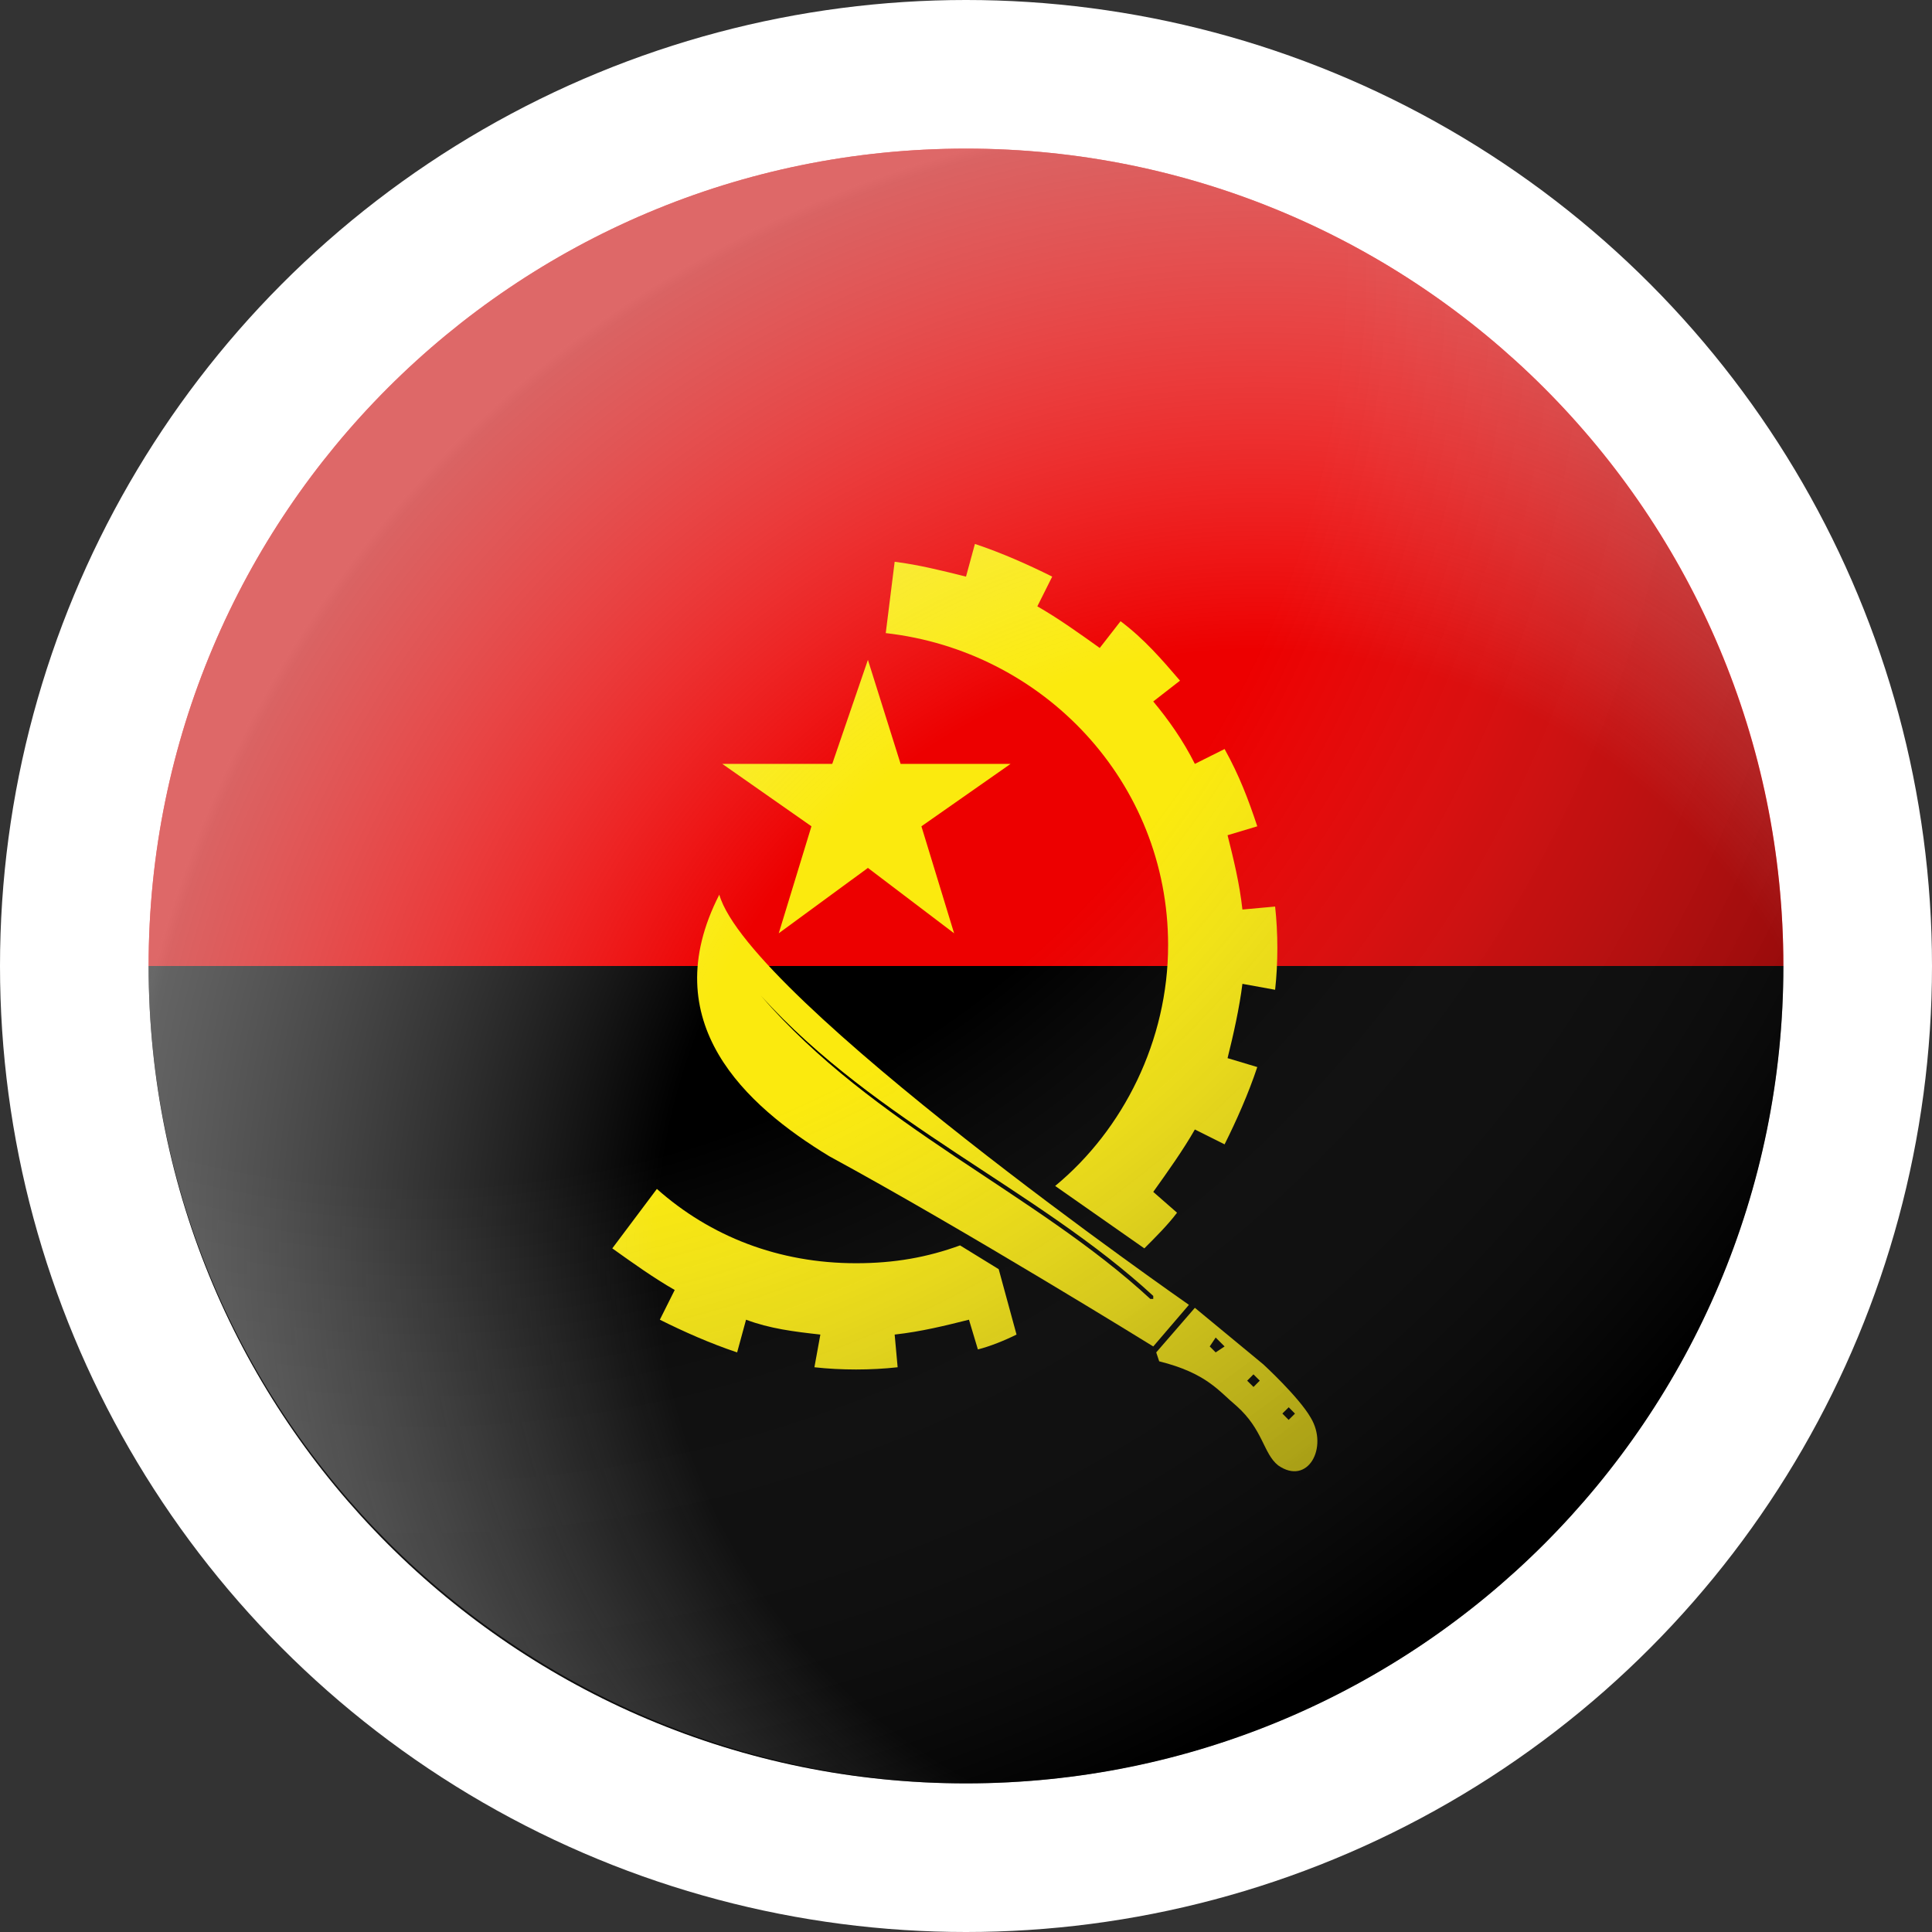 <?xml version="1.0" encoding="utf-8"?>
<!-- Generator: Adobe Illustrator 22.1.0, SVG Export Plug-In . SVG Version: 6.00 Build 0)  -->
<svg version="1.1" id="レイヤー_1" xmlns="http://www.w3.org/2000/svg" xmlns:xlink="http://www.w3.org/1999/xlink" x="0px"
	 y="0px" viewBox="0 0 65 65" style="enable-background:new 0 0 65 65;" xml:space="preserve">
<rect x="0" y="0" width="65" height="65" fill="#333333" stroke="none"/>
<style type="text/css">
	.st0{fill:#FFFFFF;}
	.st1{fill:#ED0000;}
	.st2{fill:#FBEA0E;}
	.st3{opacity:0.5;fill:url(#SVGID_1_);enable-background:new    ;}
	.st4{opacity:0.5;fill:url(#SVGID_2_);enable-background:new    ;}
</style>
<circle class="st0" cx="32.5" cy="32.5" r="32.5"/>
<g>
	<g>
		<path class="st1" d="M32.5,5C17.3,5,5,17.3,5,32.5l0,0h55l0,0C60,17.3,47.7,5,32.5,5z"/>
		<path d="M32.5,60C47.7,60,60,47.7,60,32.5H5C5,47.7,17.3,60,32.5,60z"/>
	</g>
	<g>
		<polygon class="st2" points="24.3,25.7 28,25.7 29.2,22.2 30.3,25.7 34,25.7 31,27.8 32.1,31.4 29.2,29.2 26.2,31.4 27.3,27.8 		
			"/>
		<path class="st2" d="M38.9,45.5l1.3-1.5l2.3,1.9c0,0,1.2,1.1,1.6,1.8c0.6,1-0.1,2.3-1.1,1.6c-0.5-0.4-0.5-1.2-1.4-2
			c-0.6-0.5-1-1.1-2.6-1.5L38.9,45.5z"/>
		<path class="st2" d="M42.9,33.3c0.1-0.9,0.1-1.9,0-2.8l-1.1,0.1c-0.1-0.9-0.3-1.7-0.5-2.5l1-0.3c-0.3-0.9-0.6-1.7-1.1-2.6l-1,0.5
			c-0.4-0.8-0.9-1.5-1.4-2.1l0.9-0.7c-0.6-0.7-1.2-1.4-2-2L37,21.8c-0.7-0.5-1.4-1-2.1-1.4l0.5-1c-0.8-0.4-1.7-0.8-2.6-1.1l-0.3,1.1
			c-0.8-0.2-1.6-0.4-2.4-0.5l-0.3,2.4c5.3,0.6,9.5,5,9.5,10.5c0,3.2-1.5,6.2-3.8,8.1l3,2.1c0.4-0.4,0.8-0.8,1.1-1.2l-0.8-0.7
			c0.5-0.7,1-1.4,1.4-2.1l1,0.5c0.4-0.8,0.8-1.7,1.1-2.6l-1-0.3c0.2-0.8,0.4-1.7,0.5-2.5L42.9,33.3z"/>
		<path class="st2" d="M32.3,41.9c-1.1,0.4-2.2,0.6-3.5,0.6c-2.6,0-4.9-0.9-6.7-2.5l-1.5,2c0.7,0.5,1.4,1,2.1,1.4l-0.5,1
			c0.8,0.4,1.7,0.8,2.6,1.1l0.3-1.1c0.8,0.3,1.6,0.4,2.5,0.5L27.4,46c0.9,0.1,1.9,0.1,2.8,0l-0.1-1.1c0.9-0.1,1.7-0.3,2.5-0.5l0.3,1
			c0.4-0.1,0.9-0.3,1.3-0.5l-0.6-2.2L32.3,41.9z"/>
		<path class="st2" d="M38.8,45.3c0,0-6.3-3.9-10.9-6.4c-2.8-1.7-5.9-4.5-3.7-8.8c1,3.5,15.8,13.8,15.8,13.8L38.8,45.3z"/>
		<path d="M25.6,33.5c3.8,4.4,9.2,6.6,13.1,10.2h0.1v-0.1C34.9,40,29.5,37.8,25.6,33.5L25.6,33.5L25.6,33.5z"/>
		<polygon points="41.2,45.3 40.9,45.5 40.7,45.3 40.9,45 		"/>
		<rect x="42" y="46.3" transform="matrix(0.705 -0.709 0.709 0.705 -20.477 43.588)" width="0.3" height="0.3"/>
		<rect x="43.2" y="47.4" transform="matrix(0.712 -0.703 0.703 0.712 -20.937 44.178)" width="0.3" height="0.3"/>
	</g>
</g>
<radialGradient id="SVGID_1_" cx="45.207" cy="36.333" r="19.232" gradientTransform="matrix(2.933 0 0 -2.933 -118.55 115.303)" gradientUnits="userSpaceOnUse">
	<stop  offset="0" style="stop-color:#A4A4A4;stop-opacity:0"/>
	<stop  offset="0.552" style="stop-color:#A1A1A1;stop-opacity:0"/>
	<stop  offset="0.772" style="stop-color:#454545;stop-opacity:0.5"/>
	<stop  offset="0.916" style="stop-color:#1C1C1C;stop-opacity:0.8"/>
	<stop  offset="1" style="stop-color:#000000"/>
</radialGradient>
<ellipse class="st3" cx="32.5" cy="32.5" rx="27.5" ry="27.5"/>
<radialGradient id="SVGID_2_" cx="94.43" cy="11.602" r="16.692" gradientTransform="matrix(2.716 0 0 -2.716 -214.126 73.618)" gradientUnits="userSpaceOnUse">
	<stop  offset="0" style="stop-color:#000000;stop-opacity:0"/>
	<stop  offset="0.328" style="stop-color:#020202;stop-opacity:0"/>
	<stop  offset="0.446" style="stop-color:#FFFFFF;stop-opacity:0"/>
	<stop  offset="0.837" style="stop-color:#C6C6C6"/>
	<stop  offset="0.846" style="stop-color:#D1D1D1"/>
	<stop  offset="0.935" style="stop-color:#CFCFCF"/>
	<stop  offset="0.957" style="stop-color:#CCCCCC"/>
	<stop  offset="1" style="stop-color:#1A1A1A;stop-opacity:0.5"/>
</radialGradient>
<path class="st4" d="M60,32.5C60,47.7,47.7,60,32.5,60C17.3,59.9,5,47.6,5,32.5C5,17.3,17.3,5,32.5,5S60,17.3,60,32.5z"/>
</svg>
